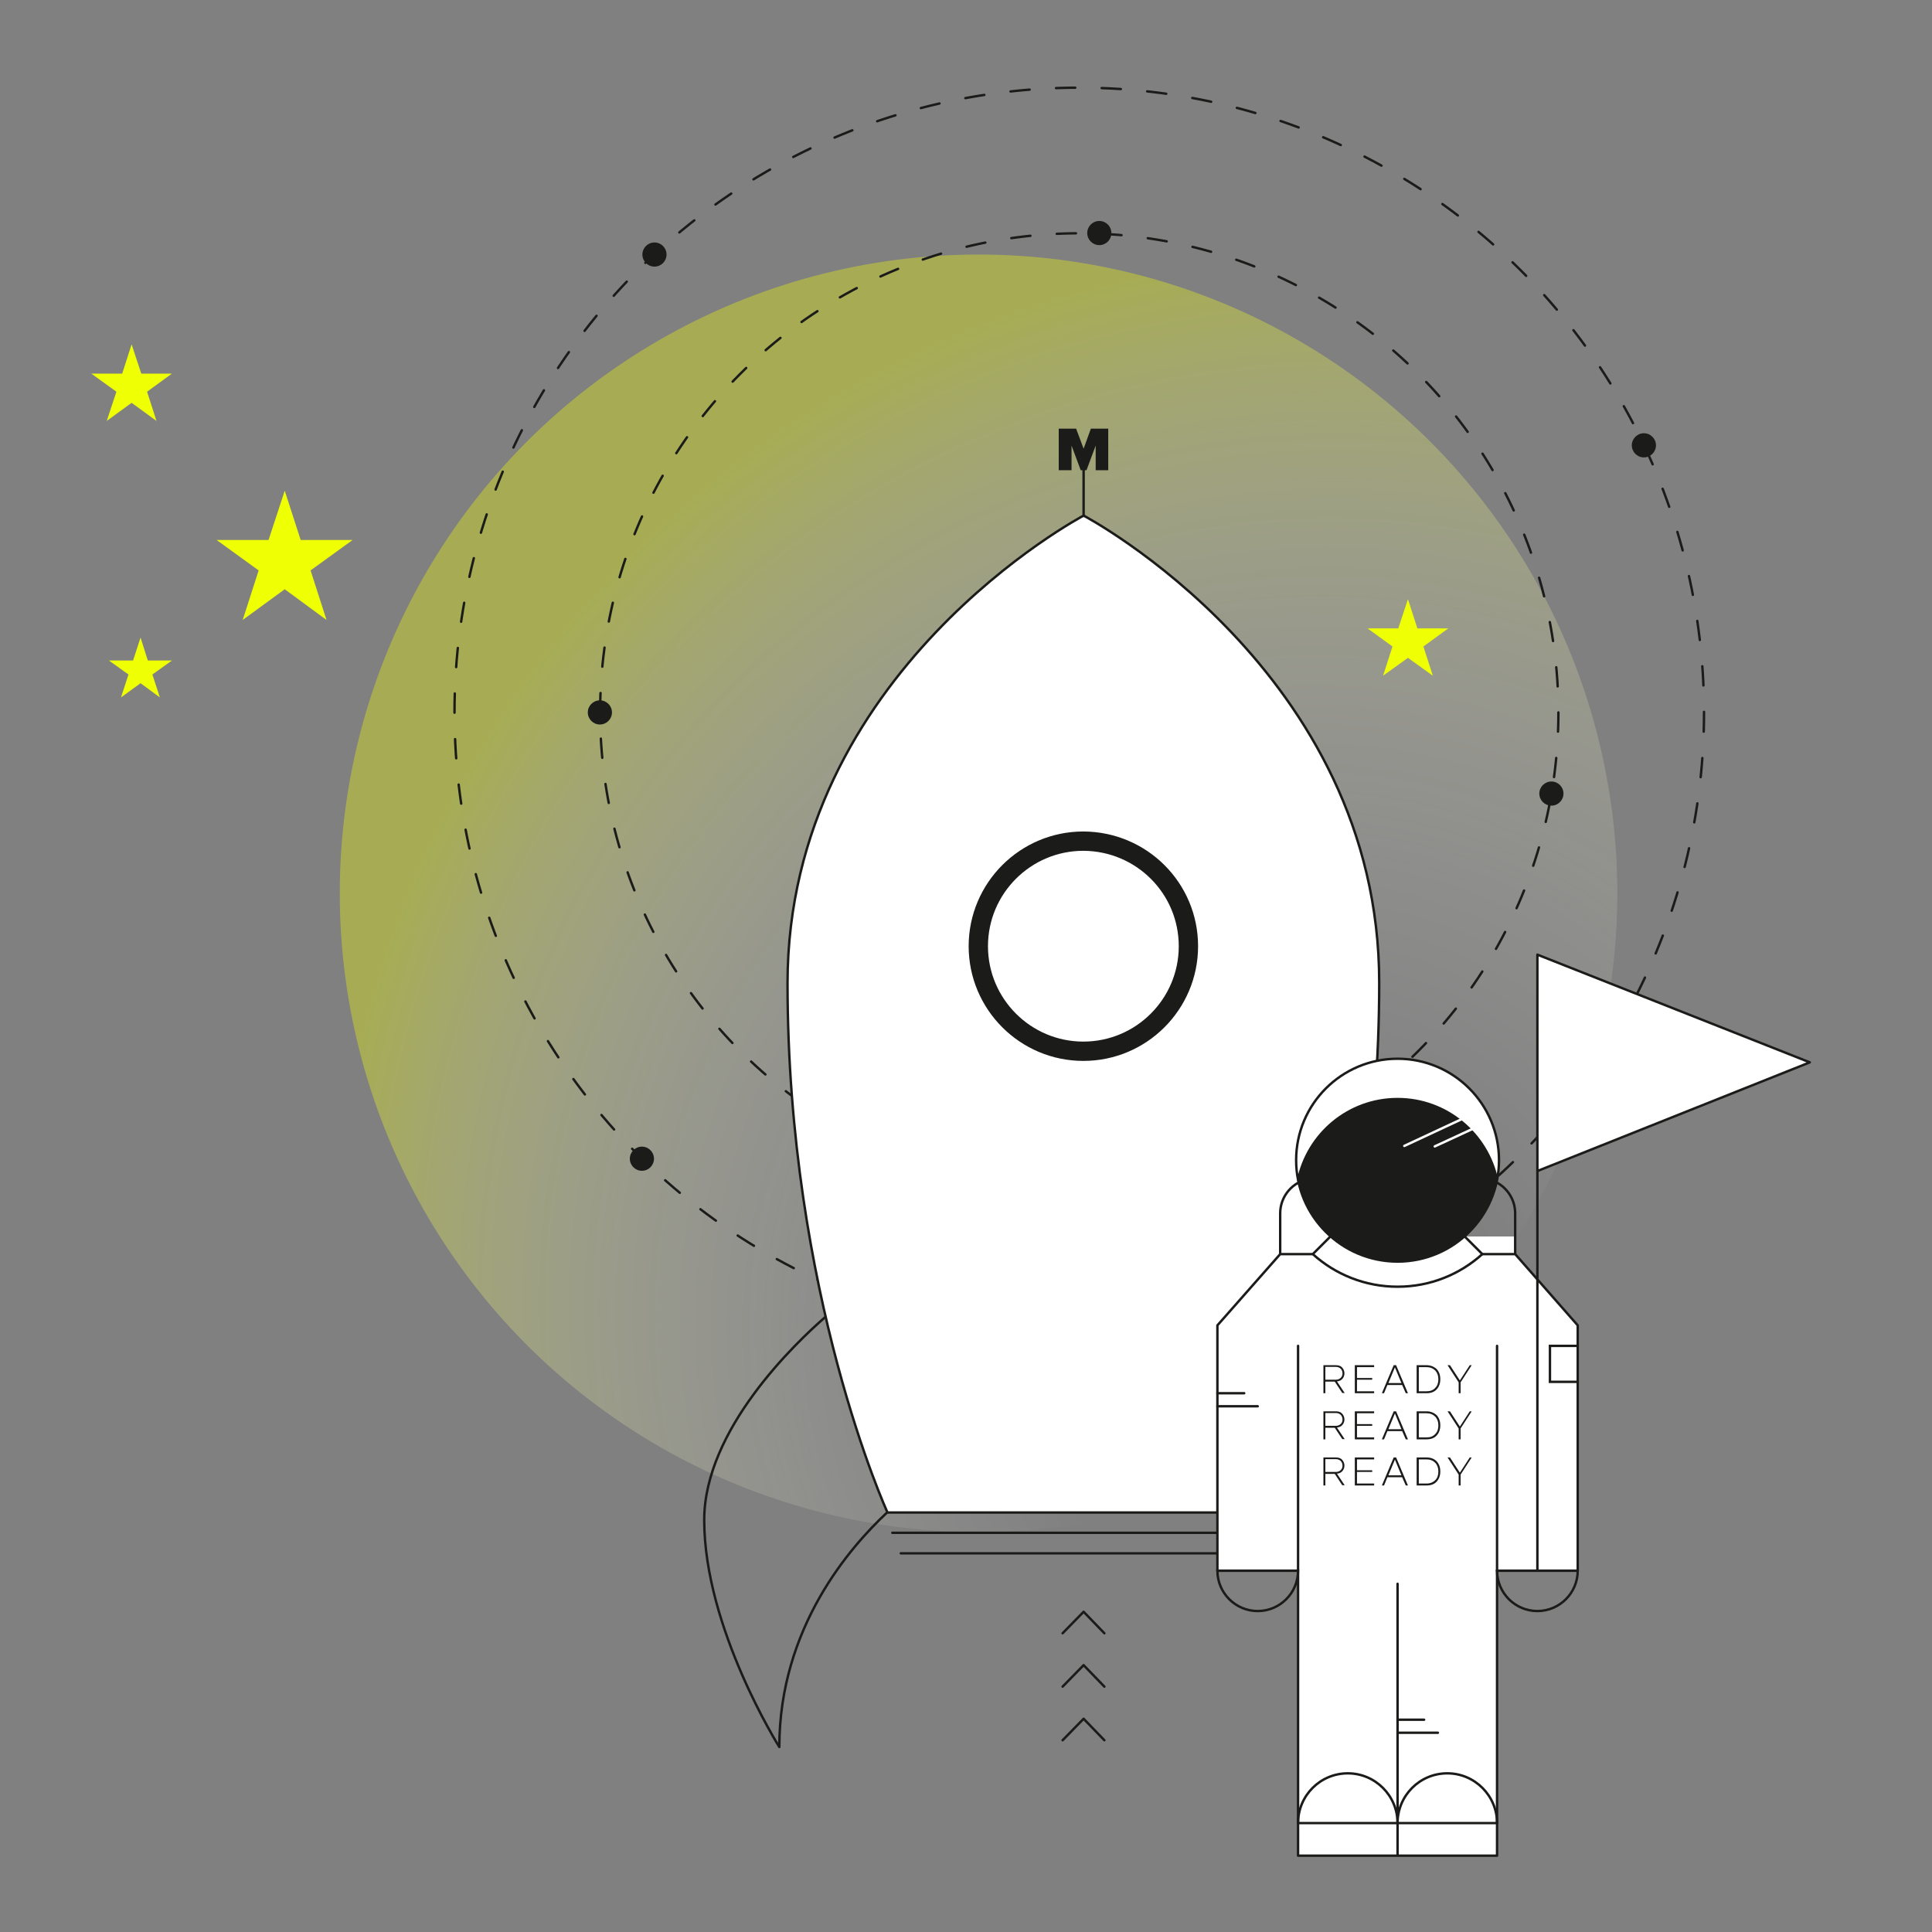 <svg version="1.1" id="Ebene_1" xmlns="http://www.w3.org/2000/svg" x="0" y="0" viewBox="0 0 800 800" xml:space="preserve"><rect x="0" y="0" width="800" height="800" fill="#808080" stroke="none"/><style>.st3{fill:#1b1b1a}.st6{stroke-miterlimit:10}.st6,.st7{fill:none;stroke:#1b1b1a;stroke-linecap:round;stroke-linejoin:round}.st8{fill:#fff}.st10{fill:none;stroke:#1b1b1a;stroke-miterlimit:10}</style><radialGradient id="SVGID_1_" cx="-3093.176" cy="3311.282" r="422.075" fx="-3158.992" fy="3316.564" gradientTransform="rotate(-45.001 -4626.376 -2490.772)" gradientUnits="userSpaceOnUse"><stop offset=".233" stop-color="#fff" stop-opacity="0"/><stop offset=".353" stop-color="#fffffc" stop-opacity=".078"/><stop offset=".453" stop-color="#fefff1" stop-opacity=".144"/><stop offset=".546" stop-color="#fdffe0" stop-opacity=".204"/><stop offset=".634" stop-color="#fbffc8" stop-opacity=".262"/><stop offset=".72" stop-color="#f9ffa8" stop-opacity=".318"/><stop offset=".803" stop-color="#f7ff81" stop-opacity=".372"/><stop offset=".884" stop-color="#f4ff54" stop-opacity=".425"/><stop offset=".962" stop-color="#f1ff20" stop-opacity=".475"/><stop offset="1" stop-color="#efff04" stop-opacity=".5"/></radialGradient><circle cx="405.2" cy="369.9" r="264.5" opacity=".7" fill="url(#SVGID_1_)"/><circle cx="446.9" cy="295" r="198.4" fill="none" stroke="#1b1b1a" stroke-linecap="round" stroke-linejoin="round" stroke-dasharray="7.954,10.936"/><circle cx="446.9" cy="295" r="258.7" fill="none" stroke="#1b1b1a" stroke-linecap="round" stroke-linejoin="round" stroke-dasharray="7.957,10.941"/><circle class="st3" cx="455.2" cy="96.5" r="5"/><circle class="st3" cx="248.4" cy="295" r="5"/><circle class="st3" cx="271" cy="105.4" r="5"/><circle class="st3" cx="680.7" cy="184.4" r="5"/><circle class="st3" cx="265.8" cy="479.8" r="5"/><circle class="st3" cx="642.4" cy="328.6" r="5"/><path d="M448.7 213.5S326.2 278 326.1 407c0 129 41.4 219.3 41.4 219.3h162.2S571.1 536 571.1 407c.1-129-122.4-193.5-122.4-193.5z" fill="#fff" stroke="#1b1b1a" stroke-linecap="round" stroke-linejoin="round" stroke-miterlimit="10"/><path d="M492.1 391.8c0 24-19.5 43.5-43.5 43.5s-43.5-19.5-43.5-43.5 19.5-43.5 43.5-43.5c24.1.1 43.5 19.5 43.5 43.5z" fill="#fff" stroke="#1b1b1a" stroke-width="8" stroke-linecap="round" stroke-linejoin="round" stroke-miterlimit="10"/><path class="st6" d="M369.5 634.7h158.4M373 643.2h151.4m5.8-16.8c14.9 14 44.5 47.3 44.4 96.9 0 0 31.1-49.3 31.1-94 0-37.5-38.1-73.5-50.2-84.1m-213.7.1c-12.2 10.6-50.2 46.6-50.2 84.1 0 44.7 31.1 94 31.1 94 0-49.6 29.5-82.9 44.4-96.9"/><path class="st3" d="M451.7 177.5l-3 8.3-3.1-8.3h-7.2v17.2h5.3v-10.2l3.8 10.2h2.4l3.8-10.2v10.2h5.2v-17.2z"/><path class="st6" d="M448.7 192.7v20.9"/><path class="st7" d="M440 676.3l8.7-8.9m8.6 8.9l-8.6-8.9m-8.7 31l8.7-8.9m8.6 8.9l-8.6-8.9m-8.7 31.1l8.7-8.9m8.6 8.9l-8.6-8.9"/><path class="st8" d="M749.4 439.9l-112.8 44.9v-89.5l112.8 44.6zM504.1 548.8h149.2v101.6H504.1zm149.2 0H504.1l25.8-29.5V512h97.6v7.3z"/><path class="st8" d="M537.5 649h82.4v119.4h-82.4z"/><circle cx="578.7" cy="480.4" r="42" fill="#fff" stroke="#1b1b1a" stroke-miterlimit="10"/><path class="st3" d="M578.7 455.1c-20.3 0-37.3 14.5-41.2 33.7 3.9 19.2 20.8 33.7 41.2 33.7 20.3 0 37.3-14.5 41.2-33.7-3.9-19.2-20.8-33.7-41.2-33.7z"/><path class="st10" d="M578.7 754.9h-41.2c0-11.4 9.2-20.6 20.6-20.6s20.6 9.3 20.6 20.6zm-74.6-104.5h33.4c0 9.2-7.5 16.7-16.7 16.7s-16.7-7.5-16.7-16.7z"/><path class="st10" d="M619.9 754.9h-41.2c0-11.4 9.2-20.6 20.6-20.6 11.4 0 20.6 9.3 20.6 20.6zM606.5 512l7.3 7.3c-9.3 8.4-21.6 13.5-35.1 13.5s-25.8-5.1-35.1-13.5l7.3-7.3m-13.4-23.2c3.9-19.2 20.8-33.7 41.2-33.7 20.3 0 37.2 14.4 41.2 33.5"/><path d="M581.5 474.5l23.8-11.1m-11.2 11.3l16-7.4" fill="none" stroke="#fff" stroke-linecap="round" stroke-linejoin="round"/><path class="st6" d="M619.9 557.3v197.6m-82.4 0V557.3m41.2 210.8V655.8m41.2 99.1v13.5h-82.4v-13.5m6.2-235.6h-13.6l-26 29.5v101.6h33.4"/><path class="st10" d="M653.3 650.4h-33.4c0 9.2 7.5 16.7 16.7 16.7s16.7-7.5 16.7-16.7z"/><path class="st6" d="M613.8 519.3h13.6l25.9 29.5v101.6h-33.4"/><path class="st10" d="M615.2 488.1c6.9 1.1 12.2 7.1 12.2 14.3v16.9m-97.3 0v-16.9c0-7.2 5.3-13.2 12.2-14.3m111 84.1h-11.5v-14.9h11.5"/><path class="st6" d="M504.1 576.9h11.1m-11.1 5.4h16.7m57.9 129.8h11m-11 5.4h16.7"/><path class="st3" d="M552.7 572.1h-3.9v4.8h-.8v-11.6h5.2c1.1 0 2 .3 2.6 1 .6.7.9 1.5.9 2.4 0 .8-.3 1.6-.8 2.2-.6.7-1.3 1-2.3 1.1l3.2 4.8h-1l-3.1-4.7zm-3.9-.8h4.4c.8 0 1.5-.3 2-.8s.7-1.1.7-1.8-.2-1.3-.7-1.9c-.5-.5-1.2-.8-2-.8h-4.4v5.3zm13.1-5.2v4.5h6.3v.7h-6.3v4.8h7.1v.8h-8v-11.6h8v.8h-7.1zm18.7 7.4h-6.1l-1.4 3.4h-.9l4.9-11.6h1l4.9 11.6h-.9l-1.5-3.4zm-.3-.8l-2.7-6.5-2.7 6.5h5.4zm14.6-5.8c1 1.1 1.5 2.5 1.5 4.2 0 1.7-.5 3.1-1.5 4.2s-2.4 1.6-4.2 1.6h-4.1v-11.6h4.1c1.7 0 3.1.6 4.2 1.6zm-.6 7.8c.9-.9 1.3-2.1 1.3-3.6 0-1.4-.4-2.6-1.3-3.6-.9-.9-2.1-1.4-3.6-1.4h-3.2v10h3.2c1.5 0 2.7-.4 3.6-1.4zm15.1-9.4l-4.6 7.1v4.5h-.8v-4.5l-4.6-7.1h1l4.1 6.3 4.1-6.3h.8zm-56.7 25.9h-3.9v4.8h-.8v-11.6h5.2c1.1 0 2 .3 2.6 1 .6.7.9 1.5.9 2.4 0 .8-.3 1.6-.8 2.2-.6.7-1.3 1-2.3 1.1l3.2 4.8h-1l-3.1-4.7zm-3.9-.8h4.4c.8 0 1.5-.3 2-.8s.7-1.1.7-1.8-.2-1.3-.7-1.9c-.5-.5-1.2-.8-2-.8h-4.4v5.3zm13.1-5.2v4.5h6.3v.7h-6.3v4.8h7.1v.8h-8v-11.6h8v.8h-7.1zm18.7 7.4h-6.1l-1.4 3.4h-.9l4.9-11.6h1L583 596h-.9l-1.5-3.4zm-.3-.8l-2.7-6.5-2.7 6.5h5.4zm14.6-5.8c1 1.1 1.5 2.5 1.5 4.2 0 1.7-.5 3.1-1.5 4.2s-2.4 1.6-4.2 1.6h-4.1v-11.6h4.1c1.7 0 3.1.6 4.2 1.6zm-.6 7.8c.9-.9 1.3-2.1 1.3-3.6 0-1.4-.4-2.6-1.3-3.6-.9-.9-2.1-1.4-3.6-1.4h-3.2v10h3.2c1.5 0 2.7-.4 3.6-1.4zm15.1-9.4l-4.6 7.1v4.5h-.8v-4.5l-4.6-7.1h1l4.1 6.3 4.1-6.3h.8zm-56.7 25.9h-3.9v4.8h-.8v-11.6h5.2c1.1 0 2 .3 2.6 1 .6.7.9 1.5.9 2.4 0 .8-.3 1.6-.8 2.2-.6.7-1.3 1-2.3 1.1l3.2 4.8h-1l-3.1-4.7zm-3.9-.8h4.4c.8 0 1.5-.3 2-.8s.7-1.1.7-1.8-.2-1.3-.7-1.9c-.5-.5-1.2-.8-2-.8h-4.4v5.3zm13.1-5.2v4.5h6.3v.7h-6.3v4.8h7.1v.8h-8v-11.6h8v.8h-7.1zm18.7 7.4h-6.1l-1.4 3.4h-.9l4.9-11.6h1l4.9 11.6h-.9l-1.5-3.4zm-.3-.8l-2.7-6.5-2.7 6.5h5.4zm14.6-5.8c1 1.1 1.5 2.5 1.5 4.2 0 1.7-.5 3.1-1.5 4.2s-2.4 1.6-4.2 1.6h-4.1v-11.6h4.1c1.7 0 3.1.5 4.2 1.6zm-.6 7.8c.9-.9 1.3-2.1 1.3-3.6 0-1.4-.4-2.6-1.3-3.6-.9-.9-2.1-1.4-3.6-1.4h-3.2v10h3.2c1.5 0 2.7-.5 3.6-1.4zm15.1-9.4l-4.6 7.1v4.5h-.8v-4.5l-4.6-7.1h1l4.1 6.3 4.1-6.3h.8z"/><path class="st7" d="M636.6 650.4V395.3l112.8 44.6-112.8 45"/><path d="M128.6 236.2l17.4-12.6h-21.5l-6.6-20.4-6.7 20.4H89.7l17.4 12.6-6.6 20.5 17.4-12.7 17.3 12.7zm-67.7-74l10.3-7.5H58.5l-4-12.1-3.9 12.1H37.8l10.4 7.5-4 12.1 10.3-7.5 10.3 7.5zm528.5 105.5l10.3-7.5h-12.8l-3.9-12.1-4 12.1h-12.7l10.3 7.5-3.9 12.1 10.3-7.4 10.3 7.4zM63.1 279.3l8.1-5.8h-10l-3-9.5-3.1 9.5h-10l8.1 5.8-3.1 9.5 8.1-5.9 8 5.9z" fill="#efff04"/></svg>